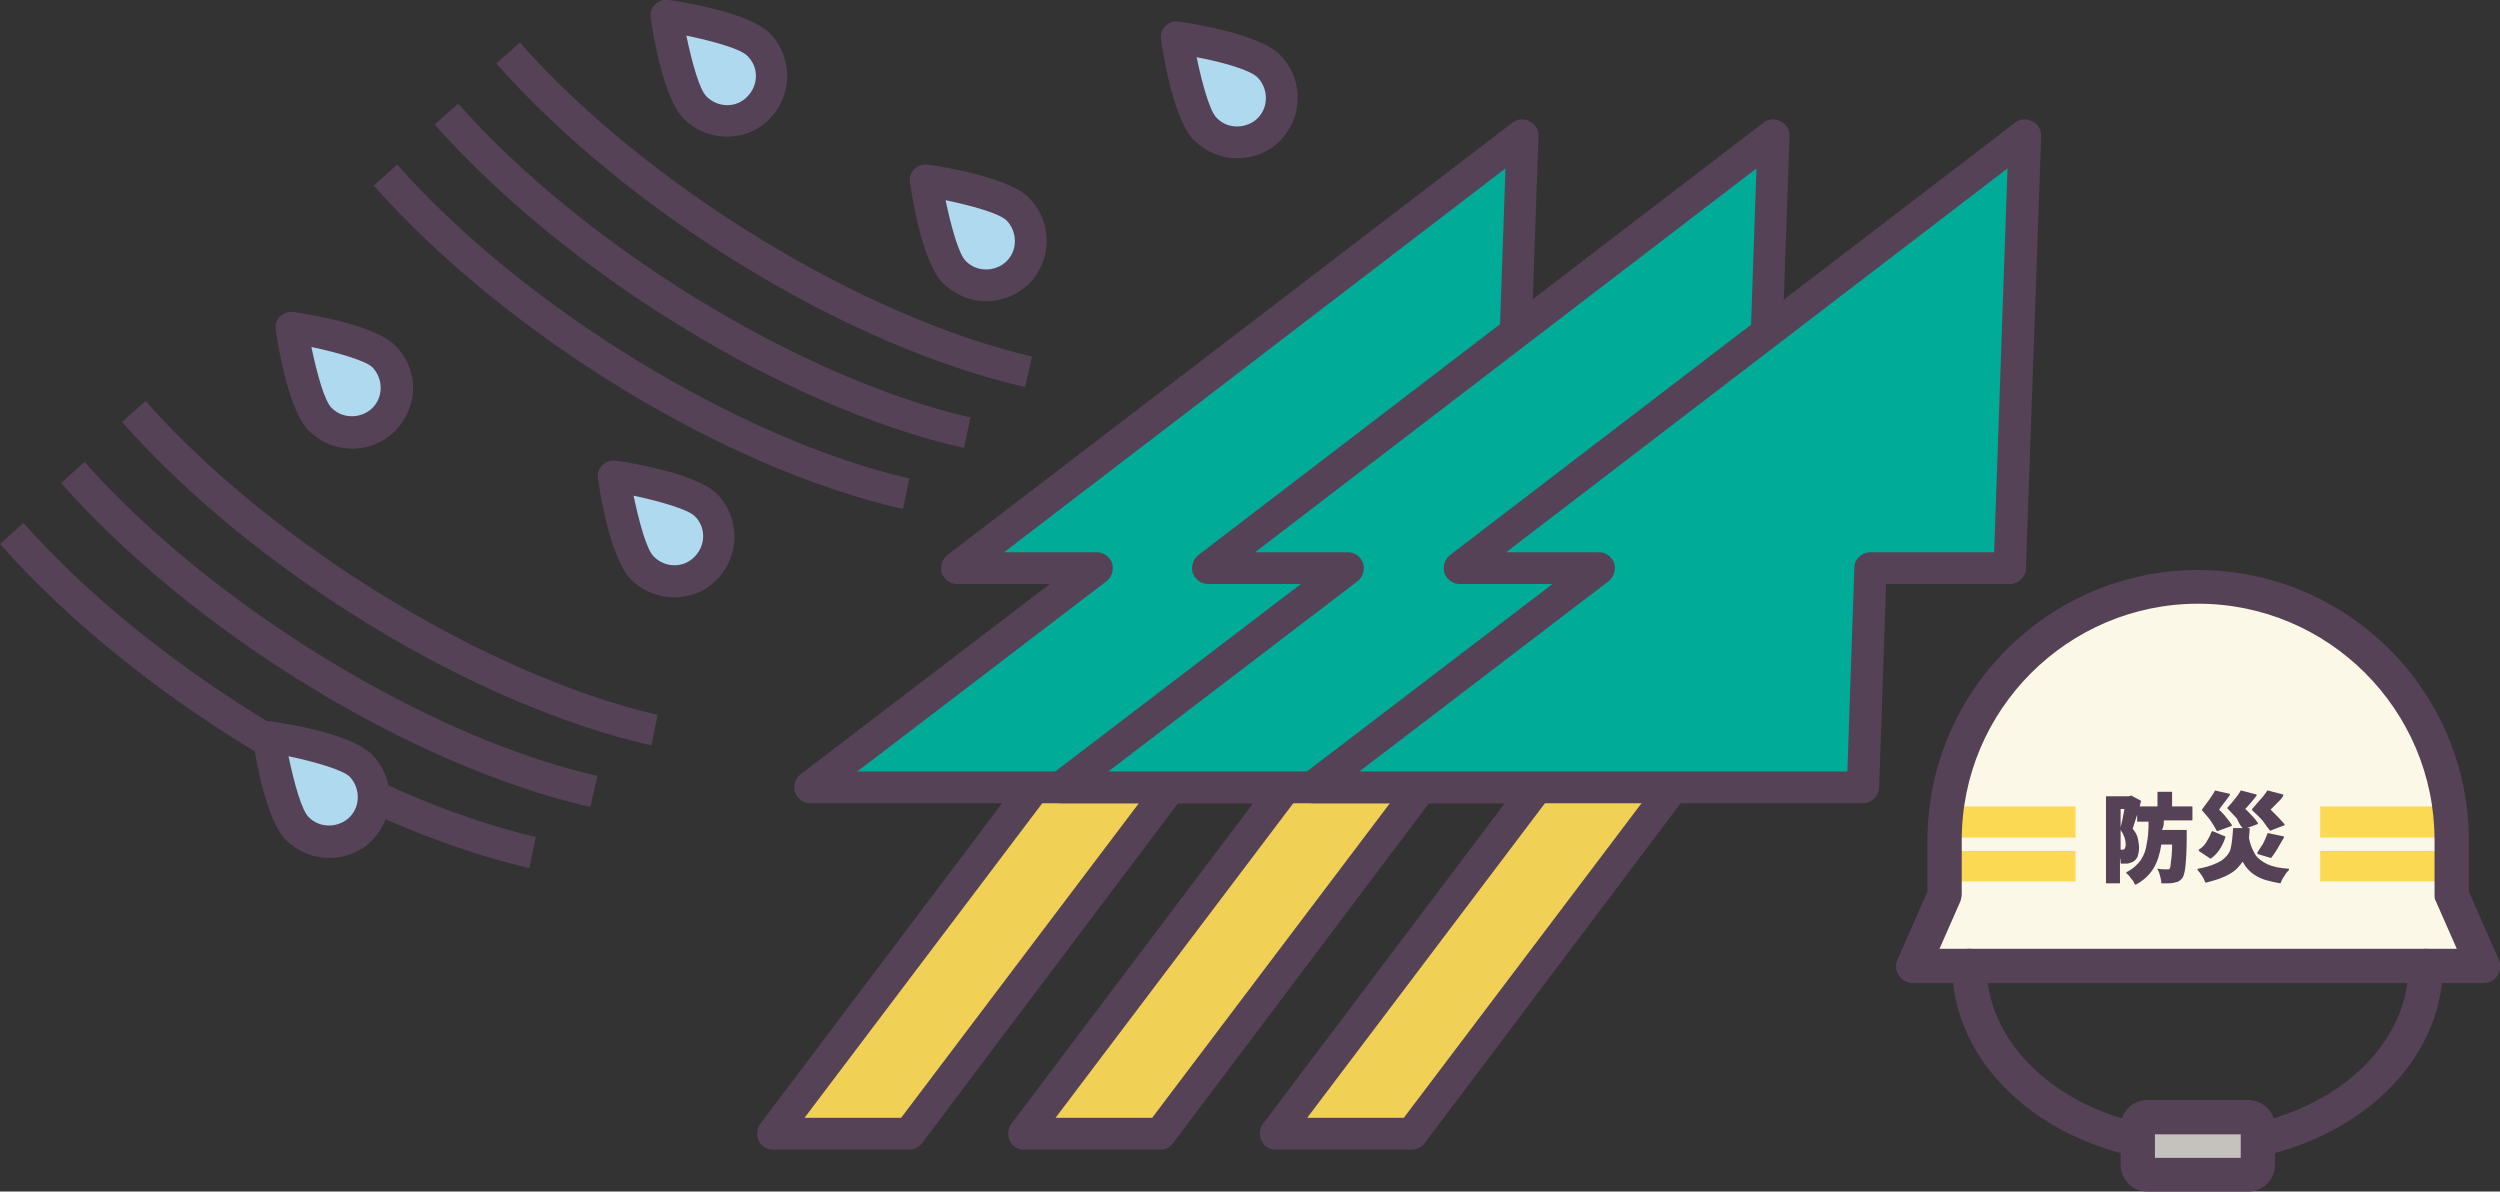 <?xml version="1.0" encoding="utf-8"?>
<!-- Generator: Adobe Illustrator 28.1.0, SVG Export Plug-In . SVG Version: 6.00 Build 0)  -->
<svg version="1.1" id="レイヤー_1" xmlns="http://www.w3.org/2000/svg" xmlns:xlink="http://www.w3.org/1999/xlink" x="0px"
	 y="0px" viewBox="0 0 393.4 187.5" style="enable-background:new 0 0 393.4 187.5;" xml:space="preserve">
<rect x="0" y="0" width="393.4" height="187.5" fill="#333333" stroke="none"/>
<style type="text/css">
	.st0{fill-rule:evenodd;clip-rule:evenodd;fill:#FCF8E7;}
	.st1{fill-rule:evenodd;clip-rule:evenodd;fill:#FBD952;}
	.st2{fill-rule:evenodd;clip-rule:evenodd;fill:#564256;}
	.st3{fill:#564256;}
	.st4{fill-rule:evenodd;clip-rule:evenodd;fill:#C5C2BE;}
	.st5{fill:#F0D156;}
	.st6{fill:#00AB97;}
	.st7{fill:#AFD9EF;}
</style>
<g id="レイヤー_1_00000005224934245750681750000016344980347821099167_">
	<g>
		<g>
			<path class="st0" d="M305.9,140.8v-8.5c0-22,17.9-39.9,39.9-39.9l0,0c22,0,39.9,17.9,39.9,39.9v8.5l5,11.2H301L305.9,140.8
				L305.9,140.8z"/>
			<path class="st1" d="M306.3,126.9h20.3v4.9h-20.7C306,130.1,306.1,128.5,306.3,126.9L306.3,126.9z"/>
			<polygon class="st1" points="305.9,133.9 305.9,138.7 326.6,138.7 326.6,133.9 			"/>
			<path class="st1" d="M385.4,126.9c0.2,1.6,0.3,3.2,0.4,4.9h-20.7v-4.9H385.4L385.4,126.9z"/>
			<polygon class="st1" points="385.7,133.9 385.7,138.7 365.1,138.7 365.1,133.9 			"/>
			<path class="st2" d="M301,154.7c-0.9,0-1.7-0.5-2.2-1.2c-0.5-0.8-0.6-1.7-0.2-2.5l4.7-10.7v-8c0-23.5,19.1-42.6,42.6-42.6
				s42.6,19.1,42.6,42.6v8l4.7,10.7c0.4,0.8,0.3,1.8-0.2,2.5c-0.5,0.8-1.3,1.2-2.2,1.2H301z M386.6,149.3l-3.3-7.5
				c-0.2-0.3-0.2-0.7-0.2-1.1v-8.5c0-20.5-16.7-37.2-37.2-37.2s-37.2,16.7-37.2,37.2v8.5c0,0.4-0.1,0.7-0.2,1.1l-3.3,7.5H386.6z"/>
			<path class="st2" d="M304.7,140.5l-4.8,11c-0.2,0.4-0.1,0.8,0.1,1.2s0.6,0.6,1,0.6h89.7c0.4,0,0.8-0.2,1-0.6
				c0.2-0.4,0.3-0.8,0.1-1.2l-4.8-11v-8.3c0-22.7-18.4-41.2-41.2-41.2l0,0c-22.7,0-41.2,18.4-41.2,41.2v8.3H304.7z M307.1,141.3
				c0.1-0.2,0.1-0.3,0.1-0.5v-8.5c0-21.3,17.3-38.7,38.7-38.7l0,0c21.3,0,38.7,17.3,38.7,38.7v8.5c0,0.2,0,0.3,0.1,0.5l4.2,9.5H303
				L307.1,141.3L307.1,141.3z"/>
			<path class="st3" d="M352.9,130.3h-1.4c-0.1,0-0.1,0-0.1,0.1c-0.1,1.4-0.2,2.4-0.4,3.2c-0.2,0.7-0.7,1.3-1.4,1.8
				c-0.8,0.5-2,1-3.7,1.3c0,0-0.1,0-0.1,0.1v0.1c0.2,0.2,0.5,0.6,0.7,0.9s0.4,0.7,0.5,1l0.1,0.1c1.6-0.4,2.8-0.8,3.8-1.4
				c0.9-0.5,1.5-1.2,2-1.9c0.5,0.9,1.2,1.7,2.1,2.2c0.9,0.6,2.2,0.9,3.8,1.2c0,0,0.1,0,0.1-0.1c0.1-0.3,0.3-0.7,0.6-1.1
				c0.2-0.4,0.5-0.7,0.7-0.9v-0.1c0,0,0-0.1-0.1-0.1c-1.4-0.1-2.4-0.3-3.3-0.7c-0.8-0.4-1.5-0.9-1.9-1.5c-0.4-0.7-0.8-1.5-1-2.6
				c0-0.3,0.1-0.8,0.1-1.5v-0.1c0,0,0,0-0.1,0h-0.3l1.6-0.6c0,0,0.1,0,0.1-0.1v-0.1c-0.2-0.3-0.5-0.7-0.9-1.1
				c-0.4-0.4-0.7-0.8-1.1-1.1l0.3-0.3c0.7-0.8,1.2-1.4,1.5-1.8v-0.1c0,0,0-0.1-0.1-0.1l-2.3-0.6h-0.1c-0.2,0.4-0.5,0.8-0.9,1.3
				s-0.8,1-1.2,1.4v0.1c0.5,0.5,1,1.1,1.5,1.6C352.3,129.5,352.6,130,352.9,130.3L352.9,130.3z M340.5,129.1h4.4
				c0.1,0,0.1,0,0.1-0.1v-2c0-0.1,0-0.1-0.1-0.1h-3.1v-2.2c0-0.1,0-0.1-0.1-0.1h-2.1c-0.1,0-0.1,0-0.1,0.1v2.2h-2.8l0.2-0.8V126
				l-1.5-0.8h-0.1l-0.3,0.1h-3.5c-0.1,0-0.1,0-0.1,0.1v13.5c0,0.1,0,0.1,0.1,0.1h2c0.1,0,0.1,0,0.1-0.1v-4.1c0,0.1,0,0.1,0,0.2
				c0.1,0.3,0.1,0.6,0.1,0.8c0,0.1,0,0.1,0.1,0.1c0.5,0,0.8,0,1,0l0,0c0.4-0.1,0.7-0.2,1-0.4s0.5-0.5,0.6-0.8s0.2-0.8,0.2-1.3
				s-0.1-1-0.2-1.5s-0.4-1-0.8-1.5c0.2-0.6,0.4-1.3,0.7-2.2v1c0,0.1,0,0.1,0.1,0.1h1.7c0,1.5-0.1,2.6-0.3,3.5
				c-0.1,0.9-0.4,1.7-0.9,2.5c-0.5,0.7-1.2,1.4-2.2,1.9c0,0-0.1,0-0.1,0.1v0.1c0.2,0.2,0.5,0.4,0.7,0.8c0.3,0.3,0.5,0.6,0.6,0.9
				c0,0,0,0,0.1,0.1h0.1c1.3-0.7,2.2-1.6,2.8-2.6c0.6-1,1-2.3,1.2-3.7h1.7c0,1.3-0.1,2.2-0.2,2.8c0,0.4-0.1,0.6-0.1,0.8
				c0,0.1-0.1,0.2-0.1,0.2c-0.1,0.1-0.1,0.1-0.2,0.1s-0.1,0-0.2,0c-0.4,0-0.9,0-1.4-0.1h-0.1v0.1c0.2,0.3,0.3,0.6,0.4,1
				s0.2,0.8,0.2,1.1c0,0.1,0,0.1,0.1,0.1h0.6c0.6,0,1,0,1.3-0.1s0.5-0.1,0.7-0.2c0.2-0.1,0.4-0.3,0.6-0.5l0,0
				c0.2-0.3,0.4-0.9,0.5-1.9c0.1-0.9,0.2-2.5,0.2-4.7v-0.9v-0.1c0,0,0,0-0.1,0h-3.8C340.5,130.1,340.5,129.6,340.5,129.1
				L340.5,129.1z M350.2,131.7c0-0.1,0-0.1-0.1-0.1l-1.9-0.8h-0.1c0,0,0,0-0.1,0.1c-0.2,0.6-0.5,1.1-0.8,1.6s-0.7,0.9-1.2,1.2v0.1
				v0.1l1.8,1.2h0.1C348.9,134.4,349.7,133.3,350.2,131.7L350.2,131.7z M355.2,134.2L355.2,134.2c0,0.1,0,0.1,0.1,0.2l2,0.6h0.1
				c0.7-0.9,1.3-2,2-3.2v-0.1c0,0,0-0.1-0.1-0.1l-2.4-0.5c-0.1,0-0.1,0-0.1,0.1c-0.2,0.5-0.4,1-0.7,1.6
				C355.8,133.2,355.5,133.7,355.2,134.2L355.2,134.2z M333.7,130.6c0.5,0.7,0.8,1.5,0.8,2.3c0,0.2,0,0.3-0.1,0.5
				c0,0.1-0.1,0.2-0.1,0.2c-0.1,0.1-0.2,0.1-0.3,0.1c-0.1,0-0.2,0-0.3,0V130.6L333.7,130.6z M357.2,130.7c0,0,0.1,0.1,0.1,0l2.1-0.8
				c0,0,0.1,0,0.1-0.1v-0.1c-0.3-0.3-0.6-0.7-1-1.1c-0.4-0.4-0.8-0.8-1.2-1.2l0.3-0.3c0.3-0.3,0.6-0.6,0.9-0.9s0.6-0.6,0.8-1v-0.1
				c0,0,0-0.1-0.1-0.1l-2.3-0.6h-0.1c-0.3,0.4-0.6,0.9-1.1,1.4c-0.4,0.5-0.9,1-1.3,1.5c0,0,0,0,0,0.1v0.1c0.6,0.6,1.2,1.1,1.7,1.7
				C356.5,129.8,356.9,130.3,357.2,130.7L357.2,130.7z M348.8,130.7l0.1,0.1l2.2-0.8c0,0,0.1,0,0.1-0.1s0-0.1,0-0.1
				c-0.2-0.3-0.5-0.7-0.9-1.2c-0.3-0.4-0.7-0.8-1.1-1.2l0.2-0.3c0.6-0.8,1.1-1.4,1.5-2V125c0,0,0-0.1-0.1-0.1l-2.2-0.5
				c0,0-0.1,0-0.1,0.1c-0.2,0.4-0.5,0.8-0.9,1.4c-0.4,0.5-0.7,1-1.1,1.5v0.1c0.5,0.6,1,1.1,1.4,1.7S348.6,130.3,348.8,130.7
				L348.8,130.7z M333.7,130.2v-2.9h0.6C334.1,128.5,333.9,129.4,333.7,130.2L333.7,130.2z"/>
			<path class="st2" d="M345.8,183c-21.3,0-38.6-13.9-38.6-31c0-1.5,1.2-2.7,2.7-2.7s2.7,1.2,2.7,2.7c0,14.1,14.9,25.7,33.2,25.7
				c18.3,0,33.2-11.5,33.2-25.7c0-1.5,1.2-2.7,2.7-2.7s2.7,1.2,2.7,2.7C384.4,169.1,367.1,183,345.8,183z"/>
			<path class="st2" d="M308.7,152c0,16.2,16.6,29.6,37.1,29.6S383,168.3,383,152c0-0.7-0.6-1.3-1.2-1.3c-0.7,0-1.2,0.6-1.2,1.3
				c0,15-15.6,27.1-34.6,27.1s-34.6-12-34.6-27.1c0-0.7-0.6-1.3-1.2-1.3S308.7,151.3,308.7,152L308.7,152z"/>
			<path class="st4" d="M355.3,177.3c0-0.8-0.7-1.5-1.5-1.5c-3.5,0-12.3,0-15.9,0c-0.8,0-1.5,0.7-1.5,1.5c0,1.7,0,4.3,0,6
				c0,0.8,0.7,1.5,1.5,1.5c3.5,0,12.3,0,15.9,0c0.8,0,1.5-0.7,1.5-1.5C355.3,181.7,355.3,179,355.3,177.3L355.3,177.3z"/>
			<path class="st2" d="M337.9,187.5c-2.3,0-4.2-1.9-4.2-4.2v-6c0-2.3,1.9-4.2,4.2-4.2h15.9c2.3,0,4.2,1.9,4.2,4.2v6
				c0,2.3-1.9,4.2-4.2,4.2H337.9z M352.6,182.2v-3.7h-13.5v3.7H352.6z"/>
			<path class="st2" d="M356.5,177.3c0-1.5-1.2-2.8-2.8-2.8c-3.5,0-12.3,0-15.9,0c-1.5,0-2.8,1.2-2.8,2.8c0,1.7,0,4.3,0,6
				c0,1.5,1.2,2.8,2.8,2.8c3.5,0,12.3,0,15.9,0c1.5,0,2.8-1.2,2.8-2.8V177.3L356.5,177.3z M354,177.3v6c0,0.1-0.1,0.3-0.3,0.3h-15.9
				c-0.1,0-0.3-0.1-0.3-0.3v-6c0-0.1,0.1-0.3,0.3-0.3h15.9C353.9,177.1,354,177.2,354,177.3L354,177.3z"/>
		</g>
		<g>
			<polygon class="st5" points="143,178.4 121.6,178.4 164.9,121 186.3,121 			"/>
			<path class="st3" d="M143,180.9h-21.4c-0.9,0-1.8-0.5-2.2-1.4s-0.3-1.9,0.2-2.6l43.3-57.4c0.5-0.6,1.2-1,2-1h21.4
				c0.9,0,1.8,0.5,2.2,1.4s0.3,1.9-0.2,2.6L145,180C144.5,180.6,143.8,180.9,143,180.9z M126.6,175.9h15.2l39.6-52.4h-15.2
				L126.6,175.9z"/>
			<polygon class="st6" points="239.6,21.3 150.7,89.4 172.6,89.4 127.5,123.9 214.1,123.9 215.3,89.4 237.3,89.4 			"/>
			<path class="st3" d="M214.1,126.4h-86.6c-1.1,0-2-0.7-2.4-1.7c-0.3-1,0-2.1,0.8-2.8l39.3-30h-14.6c-1.1,0-2-0.7-2.4-1.7
				c-0.3-1,0-2.1,0.8-2.8l89-68.1c0.8-0.6,1.8-0.7,2.7-0.2c0.9,0.4,1.4,1.3,1.4,2.3l-2.4,68.1c0,1.3-1.2,2.4-2.5,2.4h-19.5
				l-1.1,32.1C216.5,125.3,215.4,126.4,214.1,126.4z M134.9,121.4h76.8l1.1-32.1c0-1.3,1.2-2.4,2.5-2.4h19.5l2.1-60.4L158,86.9h14.6
				c1.1,0,2,0.7,2.4,1.7c0.3,1,0,2.1-0.8,2.8L134.9,121.4z"/>
		</g>
		<g>
			<polygon class="st5" points="182.5,178.4 161.1,178.4 204.5,121 225.9,121 			"/>
			<path class="st3" d="M182.5,180.9h-21.4c-0.9,0-1.8-0.5-2.2-1.4s-0.3-1.9,0.2-2.6l43.3-57.4c0.5-0.6,1.2-1,2-1h21.4
				c0.9,0,1.8,0.5,2.2,1.4s0.3,1.9-0.2,2.6L184.5,180C184.1,180.6,183.3,180.9,182.5,180.9z M166.1,175.9h15.2l39.6-52.4h-15.2
				L166.1,175.9z"/>
			<polygon class="st6" points="279.2,21.3 190.2,89.4 212.1,89.4 167,123.9 253.6,123.9 254.8,89.4 276.8,89.4 			"/>
			<path class="st3" d="M253.6,126.4H167c-1.1,0-2-0.7-2.4-1.7c-0.3-1,0-2.1,0.8-2.8l39.3-30h-14.6c-1.1,0-2-0.7-2.4-1.7
				c-0.3-1,0-2.1,0.8-2.8l89-68.1c0.8-0.6,1.8-0.7,2.7-0.2c0.9,0.4,1.4,1.3,1.4,2.3l-2.4,68.1c0,1.3-1.2,2.4-2.5,2.4h-19.5
				l-1.1,32.1C256.1,125.3,255,126.4,253.6,126.4z M174.4,121.4h76.8l1.1-32.1c0-1.3,1.2-2.4,2.5-2.4h19.5l2.1-60.4l-78.9,60.4h14.6
				c1.1,0,2,0.7,2.4,1.7c0.3,1,0,2.1-0.8,2.8L174.4,121.4z"/>
		</g>
		<g>
			<polygon class="st5" points="222.1,178.4 200.6,178.4 244,121 265.4,121 			"/>
			<path class="st3" d="M222.1,180.9h-21.4c-0.9,0-1.8-0.5-2.2-1.4s-0.3-1.9,0.2-2.6l43.3-57.4c0.5-0.6,1.2-1,2-1h21.4
				c0.9,0,1.8,0.5,2.2,1.4s0.3,1.9-0.2,2.6L224.1,180C223.6,180.6,222.8,180.9,222.1,180.9z M205.7,175.9h15.2l39.6-52.4h-15.2
				L205.7,175.9z"/>
			<polygon class="st6" points="318.7,21.3 229.7,89.4 251.7,89.4 206.6,123.9 293.2,123.9 294.4,89.4 316.3,89.4 			"/>
			<path class="st3" d="M293.2,126.4h-86.6c-1.1,0-2-0.7-2.4-1.7c-0.3-1,0-2.1,0.8-2.8l39.3-30h-14.6c-1.1,0-2-0.7-2.4-1.7
				c-0.3-1,0-2.1,0.8-2.8l89-68.1c0.8-0.6,1.8-0.7,2.7-0.2c0.9,0.4,1.4,1.3,1.4,2.3l-2.4,68.1c0,1.3-1.2,2.4-2.5,2.4h-19.5
				l-1.1,32.1C295.6,125.3,294.5,126.4,293.2,126.4z M213.9,121.4h76.8l1.1-32.1c0-1.3,1.2-2.4,2.5-2.4h19.5l2.1-60.4L237,86.9h14.6
				c1.1,0,2,0.7,2.4,1.7c0.3,1,0,2.1-0.8,2.8L213.9,121.4z"/>
		</g>
		<path class="st3" d="M161.3,60.9C133.2,54.5,98.9,33.5,78.1,10l3.7-3.3c19.9,22.5,53.8,43.2,80.6,49.4L161.3,60.9z"/>
		<path class="st3" d="M151.7,70.5c-28.2-6.4-62.4-27.4-83.3-50.9l3.7-3.3c19.9,22.5,53.8,43.2,80.6,49.4L151.7,70.5z"/>
		<path class="st3" d="M142.1,80.1c-28.2-6.4-62.4-27.4-83.3-50.9l3.7-3.3c19.9,22.5,53.8,43.2,80.6,49.4L142.1,80.1z"/>
		<g>
			<path class="st3" d="M102.5,117.3C74.3,110.9,40.1,90,19.2,66.4l3.7-3.3c19.9,22.5,53.8,43.2,80.6,49.4L102.5,117.3z"/>
			<path class="st3" d="M92.9,127c-28.2-6.5-62.4-27.4-83.3-51l3.7-3.3c20,22.5,53.9,43.3,80.7,49.4L92.9,127z"/>
			<path class="st3" d="M83.3,136.6c-28.2-6.5-62.4-27.4-83.3-51l3.7-3.3c19.9,22.5,53.8,43.2,80.6,49.4L83.3,136.6z"/>
		</g>
		<path class="st7" d="M160.2,32.9c2.8,2.8,2.8,7.2,0,10s-7.2,2.8-10,0s-4.5-14.5-4.5-14.5S157.4,30.1,160.2,32.9z"/>
		<path class="st7" d="M119.4,7c2.8,2.8,2.8,7.2,0,10s-7.2,2.8-10,0s-4.5-14.5-4.5-14.5S116.6,4.2,119.4,7z"/>
		<path class="st7" d="M111.1,79.4c2.8,2.8,2.8,7.2,0,10s-7.2,2.8-10,0S96.7,75,96.7,75S108.4,76.7,111.1,79.4z"/>
		<path class="st7" d="M199.7,10.4c2.8,2.8,2.8,7.2,0,10s-7.2,2.8-10,0s-4.5-14.5-4.5-14.5S196.9,7.6,199.7,10.4z"/>
		<path class="st7" d="M60.4,56c2.8,2.8,2.8,7.2,0,10c-2.8,2.8-7.2,2.8-10,0c-2.8-2.8-4.5-14.5-4.5-14.5S57.7,53.3,60.4,56z"/>
		<path class="st7" d="M56.8,120.5c2.8,2.8,2.8,7.2,0,10s-7.2,2.8-10,0S42.3,116,42.3,116S54,117.7,56.8,120.5z"/>
		<path class="st3" d="M155.2,47.4c-2.6,0-4.9-1-6.8-2.8c-3.1-3.1-4.8-12.9-5.2-15.9c-0.1-0.8,0.1-1.6,0.7-2.1
			c0.6-0.6,1.3-0.8,2.1-0.7c2.9,0.4,12.8,2.1,15.9,5.2l0,0l0,0l0,0c1.8,1.8,2.8,4.2,2.8,6.8s-1,4.9-2.8,6.8
			C160.1,46.4,157.7,47.4,155.2,47.4z M148.8,31.5c0.9,4.3,2.1,8.6,3.2,9.6c0.9,0.9,2,1.3,3.2,1.3s2.4-0.5,3.2-1.3
			c0.9-0.9,1.3-2,1.3-3.2s-0.5-2.4-1.3-3.2l0,0C157.3,33.6,153.1,32.4,148.8,31.5z"/>
		<path class="st3" d="M114.4,21.5c-2.4,0-4.9-0.9-6.8-2.8c-3.1-3.1-4.8-12.9-5.2-15.9c-0.1-0.8,0.1-1.6,0.7-2.1
			c0.6-0.6,1.3-0.8,2.1-0.7c2.9,0.4,12.8,2.1,15.9,5.2l0,0c3.7,3.7,3.7,9.8,0,13.5C119.3,20.6,116.8,21.5,114.4,21.5z M108,5.6
			c0.9,4.3,2.1,8.6,3.2,9.6c1.8,1.8,4.7,1.8,6.4,0c1.8-1.8,1.8-4.7,0-6.4C116.6,7.7,112.3,6.5,108,5.6z"/>
		<path class="st3" d="M106.1,94c-2.4,0-4.9-0.9-6.8-2.8c-3.1-3.1-4.8-12.9-5.2-15.9c-0.1-0.8,0.1-1.6,0.7-2.1
			c0.6-0.6,1.4-0.8,2.1-0.7c2.9,0.4,12.8,2.1,15.9,5.2l0,0c3.7,3.7,3.7,9.8,0,13.5C111,93.1,108.6,94,106.1,94z M99.7,78
			c0.9,4.3,2.1,8.6,3.2,9.6c1.8,1.8,4.7,1.8,6.4,0c1.8-1.8,1.8-4.7,0-6.4C108.3,80.2,104,78.9,99.7,78z"/>
		<path class="st3" d="M194.7,24.9c-2.6,0-4.9-1-6.8-2.8c-3.1-3.1-4.8-12.9-5.2-15.9c-0.1-0.8,0.1-1.6,0.7-2.1
			c0.6-0.6,1.3-0.8,2.1-0.7c2.9,0.4,12.8,2.1,15.9,5.2l0,0l0,0l0,0c1.8,1.8,2.8,4.2,2.8,6.8s-1,4.9-2.8,6.8
			C199.7,23.9,197.3,24.9,194.7,24.9z M188.3,9c0.9,4.3,2.1,8.6,3.2,9.6c0.9,0.9,2,1.3,3.2,1.3s2.4-0.5,3.2-1.3
			c0.9-0.9,1.3-2,1.3-3.2s-0.5-2.4-1.3-3.2l0,0C196.9,11.1,192.6,9.8,188.3,9z"/>
		<path class="st3" d="M55.4,70.6c-2.6,0-4.9-1-6.8-2.8c-3.1-3.1-4.8-12.9-5.2-15.9c-0.1-0.8,0.1-1.6,0.7-2.1
			c0.6-0.6,1.3-0.8,2.1-0.7c2.9,0.4,12.8,2.1,15.9,5.2l0,0l0,0l0,0C64,56.1,65,58.5,65,61c0,2.6-1,4.9-2.8,6.8
			C60.4,69.6,58,70.6,55.4,70.6z M49,54.6c0.9,4.3,2.1,8.6,3.2,9.6c0.9,0.9,2,1.3,3.2,1.3s2.4-0.5,3.2-1.3c0.9-0.9,1.3-2,1.3-3.2
			s-0.5-2.4-1.3-3.2l0,0C57.6,56.8,53.3,55.5,49,54.6z"/>
		<path class="st3" d="M51.8,135c-2.6,0-4.9-1-6.8-2.8c-3.1-3.1-4.8-12.9-5.2-15.9c-0.1-0.8,0.1-1.6,0.7-2.1
			c0.6-0.6,1.3-0.8,2.1-0.7c2.9,0.4,12.8,2.1,15.9,5.2c1.8,1.8,2.8,4.2,2.8,6.8s-1,4.9-2.8,6.8C56.8,134,54.4,135,51.8,135z
			 M45.4,119c0.9,4.3,2.1,8.6,3.2,9.6c0.9,0.9,2,1.3,3.2,1.3s2.4-0.5,3.2-1.3c0.9-0.9,1.3-2,1.3-3.2s-0.5-2.4-1.3-3.2l0,0
			C54,121.2,49.7,119.9,45.4,119z"/>
	</g>
</g>
</svg>
